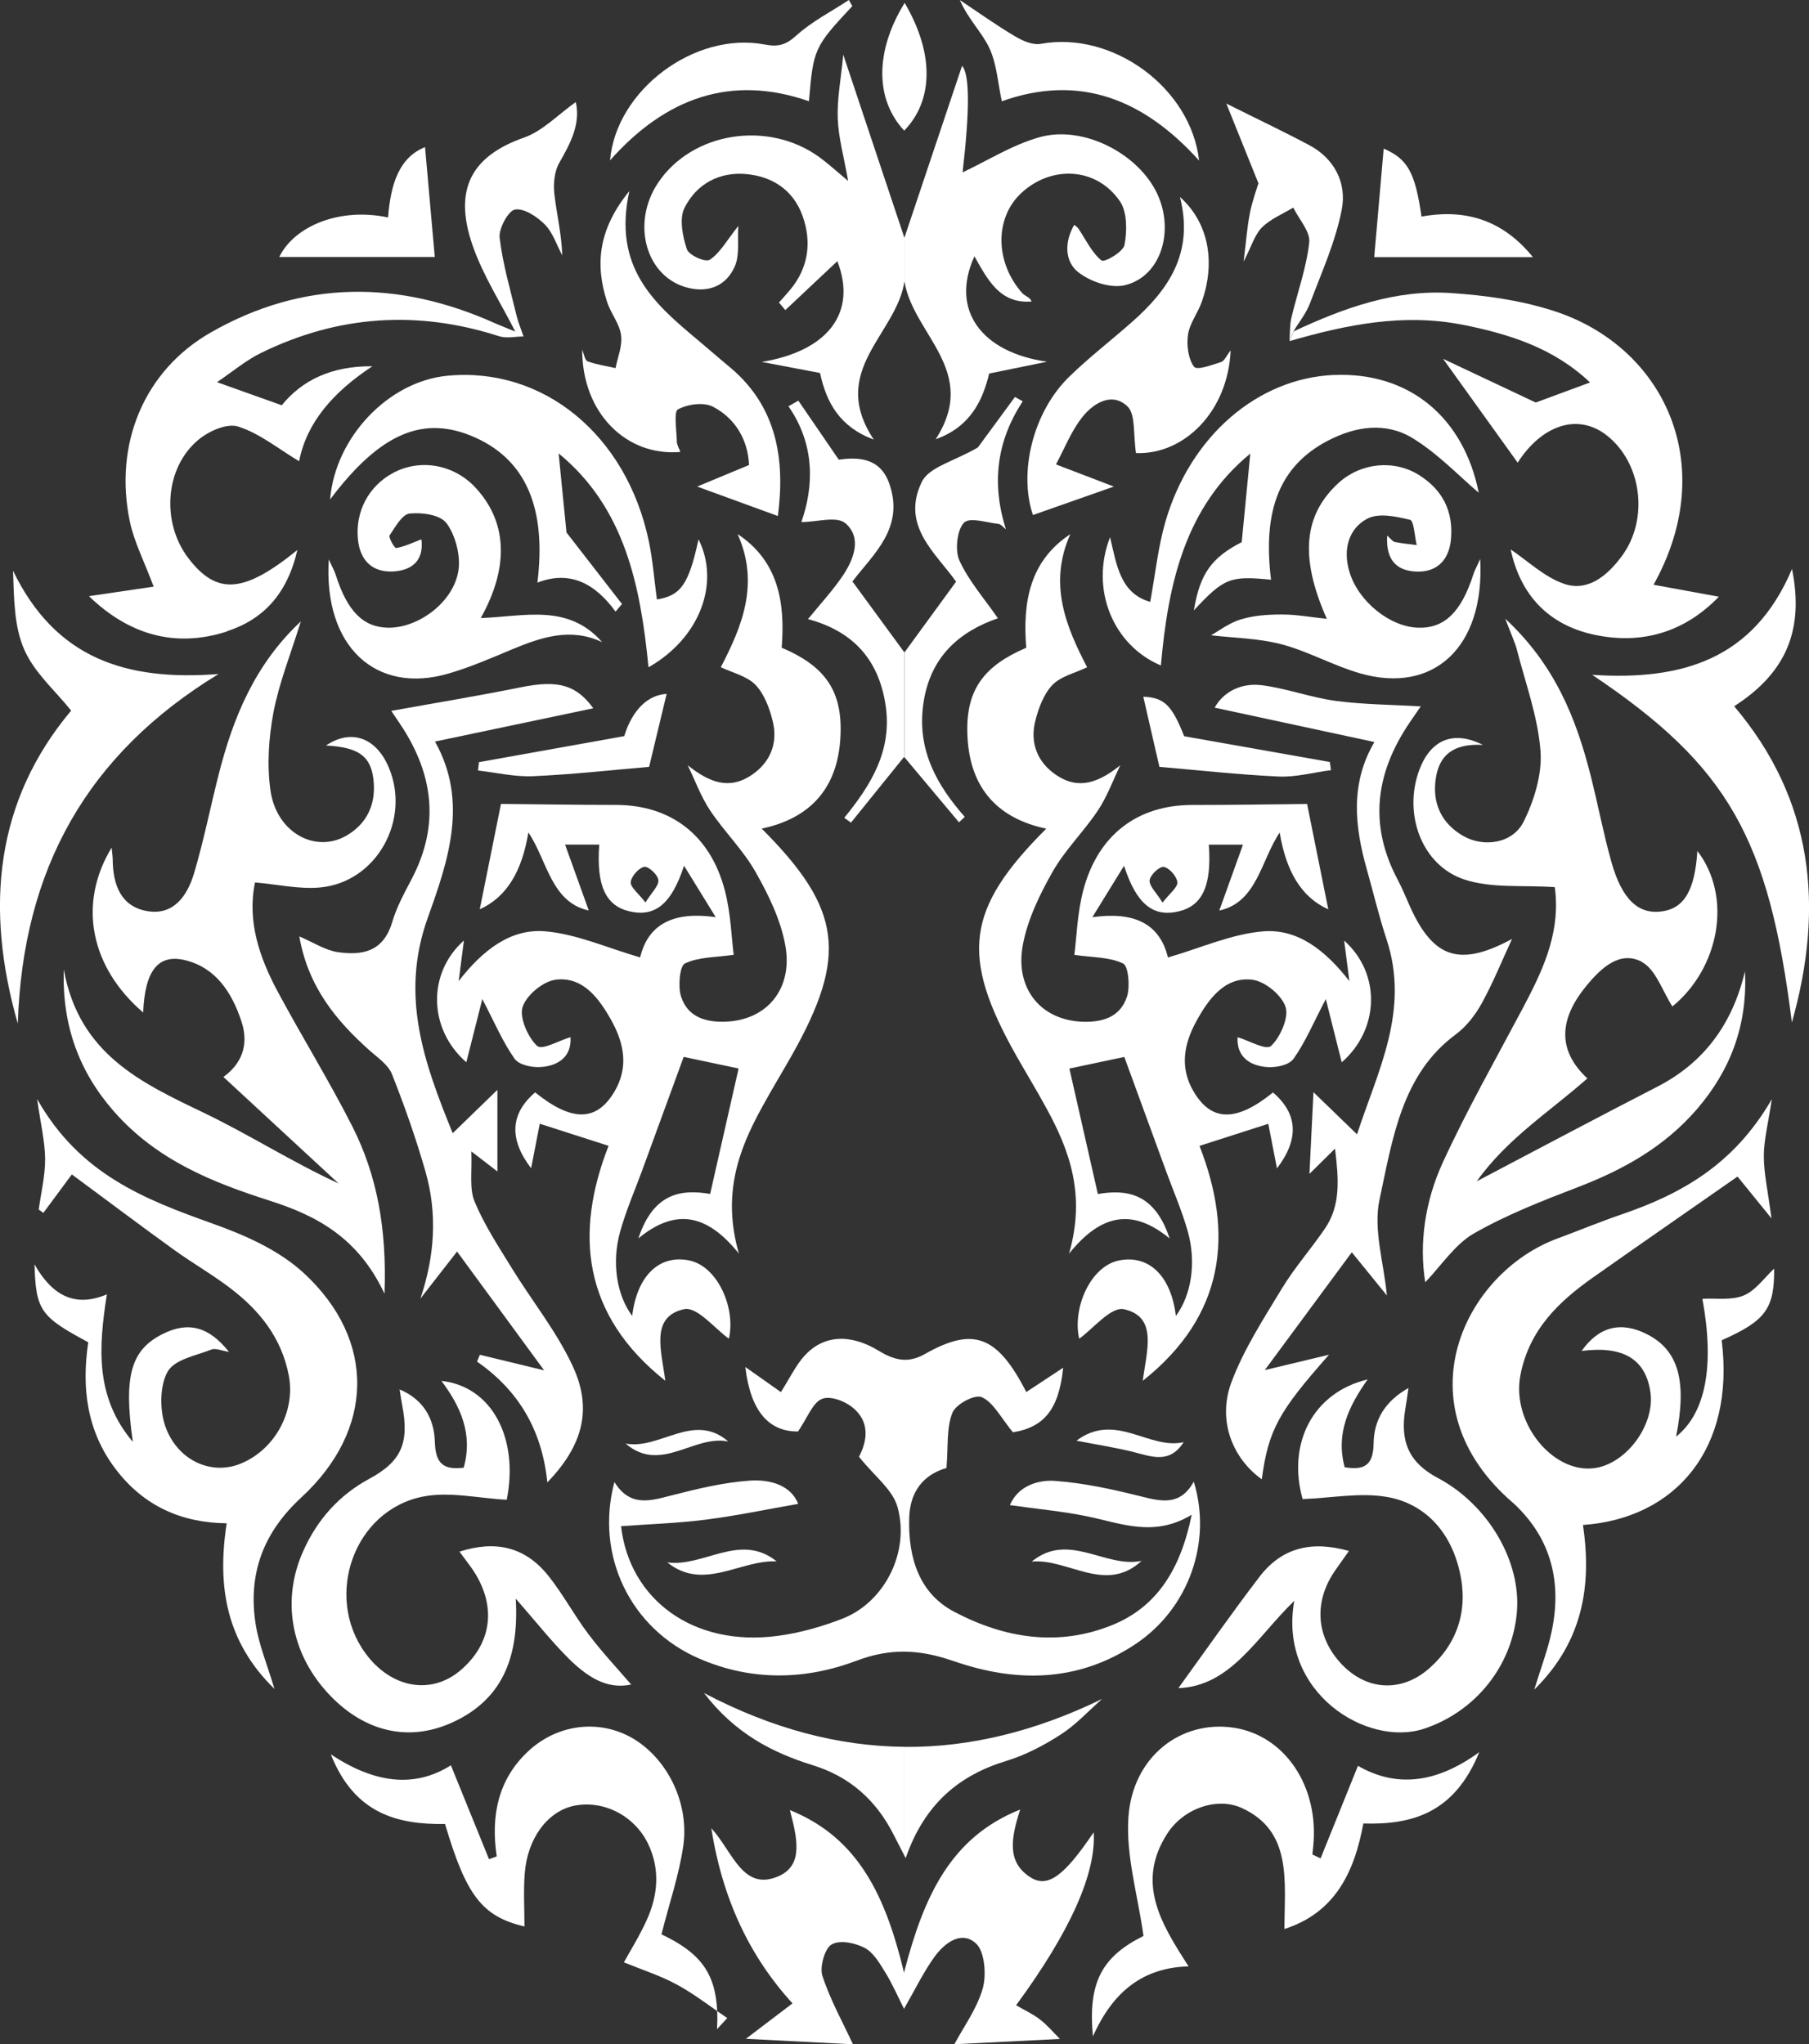 <?xml version="1.0" encoding="UTF-8"?>
<svg id="Laag_2" data-name="Laag 2" xmlns="http://www.w3.org/2000/svg" viewBox="0 0 269.49 304.56">
  <rect x="0" y="0" width="269.49" height="304.56" fill="#333333" stroke="none"/>
  <defs>
    <style>
      .cls-1 {
        fill: #fff;
      }
    </style>
  </defs>
  <g id="Layer_1" data-name="Layer 1">
    <g>
      <path class="cls-1" d="M190.24,174.06c3.32-4.36,3.11-8.12-.6-11.3-5.48,4.43-9.18,4.38-11.85-.18-2.05-3.5-1.43-6.99.36-10.3,1.88-3.47,4.32-6.79,8.38-6.32,1.86.22,4.36,2.22,4.98,4.05.53,1.53-.79,4.54-2.15,5.81-.76.71-3.28-.79-4.99-1.29-.19,2.77,1.68,4.26,4.42,4.45,1.31.09,3.23-.28,3.92-1.25,1.76-2.48,2.97-5.4,4.8-8.88.81,3.26,1.61,6.38,2.37,9.42,5.64-4.91,5.87-13.23.36-18.14.27,2.04.52,4.04.78,6.04-3.6-4.63-7.73-7.84-12.88-7.41-4.7.4-9.27,2.48-14.15,3.89-1.25-5.19-5.22-6.85-11.26-6,1.76-2.87,3.1-5.05,4.72-7.66,1.87,5.78,4.37,7.68,8.14,6.79,3.56-.83,4.94-3.88,4.49-9.94h5.09c-1.3,3.63-2.41,6.69-3.53,9.82,5.65-1.23,6.2-7.51,9-11.62.93,5.67,3.15,9.6,7.24,11.44-1.13-5.6-2.26-11.2-3.16-15.7-5.43.06-11.28.15-17.13.15-8.1,0-14.03,4.43-16.21,12.7-.9,3.42-1,7.08-1.33,9.63,2.84.41,5.29.32,7.28,1.3.76.37,1.04,3.42.57,4.89-1.04,3.24-3.9,3.88-6.7,3.77-6.12-.24-10.03-4.92-8.83-11.41.7-3.81,2.52-7.54,4.42-10.9,1.87-3.3,4.65-5.99,6.76-9.15,1.37-2.05,2.24-4.47,3.34-6.74-3.23,2.57-6.19,3.72-9.57,1.43-2.64-1.79-3.91-4.58-3.12-7.91.47-1.96,1.28-4.12,2.56-5.47,1.29-1.34,3.38-1.78,5.19-2.66-3.16-6.07-5.8-12.45-2.5-19.83-6.1,4.02-7.11,10.2-6.57,16.93-6.25,2.66-8.87,6.18-8.78,12.39.11,8.2,4.25,12.97,11.76,14.56-11.97,11.96-12.85,18.93-4.49,33.77,1.48,2.62,3.05,5.18,4.49,7.83,3.48,6.34,5.91,12.93,3.4,21.71,4.72-5.85,9.37-6.86,14.98-2.26-2.29-6.96-6.62-7.3-10.69-6.62-1.49-6.56-2.91-12.79-4.24-18.69,2.99-.63,6.09-1.29,8.18-1.73,2.1,5.73,4.16,11.36,6.21,16.98,1.09,2.98,2.36,5.9,3.23,8.96,1.34,4.68.53,9.59-1.76,12.65-.7-5.97-4.03-9.19-8.52-8.26-4.24.9-6.92,7.12-5.88,11.65,2.04-1.44,4.73-4.83,6.68-4.39,5.06,1.13,3.37,6.13,2.79,10.66,12.31-9.76,13.56-21.95,8.45-35,3.6-1.16,6.66-2.14,10.25-3.29.36,1.85.83,4.24,1.29,6.63ZM171.27,131.14c.07-.78,1.45-2.08,2.1-1.98.81.13,1.94,1.4,2.02,2.28.06.77-1.14,1.66-2.2,3.03-.94-1.51-2.01-2.48-1.93-3.33Z"/>
      <path class="cls-1" d="M244.65,143.36c2.01,1.1,3.03,4.33,4.49,6.59,6.99-5.73,8.99-16.31,3.72-23.17-.37,5.8-1.92,8.49-5.19,8.99-3.53.54-6.01-1.68-7.6-7.29-1.2-4.26-2.02-8.64-3.11-12.94-2.17-8.59-5.38-16.55-12.72-23.36.88,2.32,1.46,3.52,1.78,4.79,1.28,4.95,3.09,9.87,3.47,14.91.27,3.45-.95,7.41-2.52,10.55-1.62,3.25-5.94,3.86-8.98,2.12-3.19-1.82-4.7-4.84-4.08-8.68.67-4.17,3.58-5.06,7-4.89-4.38-2.22-7.77-.78-9.45,3.67-2.47,6.52.28,14.28,6.71,16.39,4.09,1.34,8.7.8,13.43,1.13-.07-.47.07.2.12.89.58,6.5-2.1,11.91-4.94,17.28-4.03,7.6-8.28,15.08-11.87,22.91-2.59,5.66-3.53,11.91-2.59,17.79,2.41-2.51,4.44-5.67,7.24-7.27,4.93-2.82,10.28-4.9,15.57-6.93,6.67-2.57,12.8-5.95,17.68-11.61,4.97-5.77,7.55-12.52,7.14-20.51-1.89,7.96-6.2,13.66-13.06,17.18-8.88,4.57-17.71,9.26-26.89,14.09,4.54-6.39,10.9-10.39,16.47-15.32-4.35-4.07-4.38-8.64-.14-13.8,2.22-2.71,5.05-5.33,8.34-3.53Z"/>
      <path class="cls-1" d="M139.39,65.44c5.19-1.85,7-5.79,7.97-9.79,3.14-.64,5.88-1.2,8.62-1.76-9.79-1.39-14.46-7.72-10.82-15.7,1.98,3.47,3.78,7.11,8.52,6.73-.25-.67-.99-.79-1.4-1.26-4.07-4.59-4.11-11.17-.17-14.87,4.51-4.23,11.3-3.89,14.76,1.25,1.05,1.56,1.04,4.39.65,6.44-.19,1.05-3,2.67-3.44,2.32-1.44-1.18-2.34-3.13-3.45-4.78-.13-.18-.34-.3-.6-.52-1.52,2.61-1.41,5.53.67,7.11,1.86,1.41,4.81,2.39,6.92,1.87,5.54-1.36,7.54-8.61,4.43-14.29-3.09-5.62-10.9-9.51-17.18-7.75-4.05,1.13-7.79,3.51-11.47,5.24q1.62-14.03-.08-15.87c-2.67,7.96-5.48,16.33-8.57,25.55v6.62c1.31,7.88,11.2,13.29,4.65,23.44Z"/>
      <path class="cls-1" d="M142.03,247.46c9.25,3.24,18.58,3.23,27.22-2.58,7.82-5.27,11.35-15.12,8.59-24.14-2,3.6-4.75,2.98-7.78,2.22-4.24-1.06-8.56-2.02-12.89-2.33-2.8-.2-5.61.93-6.72,3.61,3.97.56,7.75.91,11.46,1.66,5.02,1.02,9.97,3.21,15.62-.23-1.65,8.12-5.17,13.69-11.75,16.4-8.09,3.32-16.11,2.02-23.63-1.94-5.14-2.7-6.9-7.93-6.7-14.03.16-4.8,3.06-6.68,5.55-7.39.27-3.22-.02-5.99.88-8.22.53-1.31,3.34-2.8,4.39-2.33,1.73.78,2.86,3.1,4.63,5.23,4.61-.75,6.85-3.38,7.48-9.62-1.78,1.17-3.62,2.39-5.49,3.62-4.34-8.46-7.91-9.74-15.1-5.67-1.09.62-2.08.88-3.06.87v43.48c2.38.02,4.75.51,7.29,1.4Z"/>
      <path class="cls-1" d="M259.78,193c-1.85.77-4.1.38-6.17.5,1.83,10,.5,17.01-3.92,20.54,1.65-8.3.36-12.87-4.33-15.26-3.89-1.98-7.19-1.14-9.74,2.49,6.21-.8,9.55,1.22,10.25,6.18.64,4.55-3.12,10.03-7.62,11.14-6.39,1.57-13.19-6.33-11.75-13.73,1.33-6.84,5.8-11,10.86-14.57,7.19-5.07,14.42-10.07,21.48-15,1.17,1.43,2.79,3.42,5.06,6.23-.53-4.08-1.14-6.67-1.14-9.27,0-2.42.65-4.85,1.19-8.49-5.68,9.84-13.62,14.17-22.42,17.18-3.18,1.09-6.31,2.39-9.47,3.56-13.96,5.11-23.55,24.88-6.67,39.4.1.09.2.18.3.27,5.36,5.1,7.02,11.51,5.46,18.91-.56,2.68-1.55,5.26-2.59,8.65,7.22-7.12,8.6-15.41,7.26-24.53,13.87-.99,22.68-11.42,20.66-27.52,6.57-2.91,7.86-4.71,7.82-10.68-1.45,1.35-2.78,3.28-4.52,4Z"/>
      <path class="cls-1" d="M216.9,154.08c1.55-1.14,2.89-2.88,3.86-4.64,1.68-3.06,3.01-6.36,4.49-9.55-7.72,4.16-11.67,2.96-15.17-4.76-.62-1.38-1.19-2.8-1.89-4.12-4.38-8.28-3.19-16.01,1.84-23.41.6-.86,1.19-1.73,1.62-2.36-4.24-.25-8.45-.27-12.6-.81-3.68-.49-7.27-1.83-10.95-2.33-3.2-.44-5.85.98-7.15,3.33,7.84,1.68,15.69,3.37,23.8,5.12-3.62,6.15-2.96,12.53-1.13,18.98.98,3.46,1.8,6.98,2.93,10.39,3.53,10.68-1.34,19.67-4.39,29.08-2.45-2.38-4.63-4.49-6.49-6.28-.21,4.28-.4,8.2-.6,12.17,1.05-1.04,2.23-2.2,3.81-3.76.55,4.5.88,8.45-1.53,11.95-2.07,3.03-4.5,5.78-6.4,8.91-2.73,4.52-5.66,9.02-7.51,13.96-2.1,5.64.14,11.31,4.53,14.44.99-7.4,2.56-10.14,10.02-18.56-3,.72-6,1.44-9.57,2.29,4.38-5.94,8.66-11.74,12.96-17.55,1.84,2.27,3.67,4.52,5.23,6.44-.45-4.83-2.06-9.88-1.1-14.28,1.94-9.02,3.3-18.72,11.39-24.64Z"/>
      <path class="cls-1" d="M142.17,304.56c5.05-.25,10.26-.52,15.73-.79-.94-.93-1.86-2.04-2.95-2.88-1.09-.85-2.37-1.43-3.58-2.14,8.04-10.93,11.94-19.65,11.56-25.77-4.38,6.49-6.83,8.37-9.44,6.7-3.5-2.24-2.91-5.75-1.51-10.09-10.4,4.14-14.35,12.98-17.24,24.04v5.53c1.59-2.76,2.83-5.34,4.45-7.59,1.57-2.18,4.13-4.04,6.27-1.96,1.23,1.19,1.51,4.65.94,6.65-.88,3.06-2.88,5.75-4.23,8.31Z"/>
      <path class="cls-1" d="M214.2,220.2c-4.24-2.25-5.69-5.35-4.84-10.33.15-.85.26-1.72.46-3.08-3.5,1.98-5.15,4.75-5.19,8.28-.05,3.41-1.56,3.96-4.31,3.53-1.36-5.08.62-9.12,3.42-13.09-8.21,1.98-11.99,9.58-9.69,17.83,4.34-.16,8.59-1.02,12.61-.31,5.63,1,9.48,5.18,10.82,11.24,1.25,5.56-.32,10.53-4.52,14.25-4.21,3.73-9.5,3.37-13.27-.77-3.73-4.1-3.97-9.35-.65-13.97.58-.81,1.15-1.63,1.91-2.71-5.5-1.55-9.96-.56-13.34,3.87-4.16,5.44-8.09,11.08-12.07,16.57,7.82-.3,11.61-7.53,17.27-13.01-2.43,13.65,10.85,21.89,19.38,19.04,7.52-2.52,13.06-9.22,13.78-17.32.67-7.61-4.3-16.06-11.77-20.02Z"/>
      <path class="cls-1" d="M218,48.4c6.87,1.39,13.44,3.43,18.87,8.58-3.24,1.2-6.2,2.29-8.09,2.99-4.88-2.3-9.19-4.33-13.8-6.51,4.08,5.69,7.67,10.67,11.11,15.47,3.61-5.62,8.97-7.45,13.29-4.05,5.2,4.09,6.28,12.43,2.27,17.91-2.2,3.01-5.12,5.4-8.65,4.19-2.93-1-5.44-3.44-7.95-5.12,1.45,6.86,5.71,11.24,12.38,12.69,7.23,1.57,13.58-.42,18.63-5.65-3.14-.58-6.23-1.14-9.73-1.78,9.99-17.9,1.52-35.56-14.94-40.82-4.89-1.57-10.1-2.3-15.22-2.64-8.25-.56-15.97,2.2-23.47,5.72-.2.48-.4.96-.6,1.44,8.5-2.46,17.04-4.2,25.9-2.41Z"/>
      <path class="cls-1" d="M202.29,263.1c-1.86,4.58-3.71,9.17-5.56,13.77-.41-.19-.82-.39-1.22-.58.04-.4.07-.79.12-1.19.91-8.92-4.19-16.54-11.85-17.7-7.85-1.18-15.07,4.31-15.68,13.36-.39,5.69,1.39,11.54,2.25,17.66-6.09,3.04-8.32,6.82-7.53,14.96,2.99-6.7,7.48-10.24,14.25-10.42-4.12-6.38-7.9-12.48-3.16-19.81,2.43-3.75,7.42-5.46,11.07-3.79,7.54,3.43,6.39,10.83,6.36,18.03,7.46-2.39,10.41-8.35,11.76-15.72,7.44.23,13.62-1.67,17.27-10.63-6.53,4.75-12.46,5.26-18.06,2.05Z"/>
      <path class="cls-1" d="M143.71,121.69c-4.13-4.71-7.11-9.9-6.17-16.76.99-7.18,5.49-10.87,11.12-12.82-2.08-3-4.34-5.56-5.74-8.61-.68-1.48-.35-4.52.66-5.6.85-.91,3.37-.04,5.14.15.39.04.76.53,1.13.8-2.16-6.83-1.39-13.13,2.51-19.06-.39-.22-.78-.43-1.16-.65-2.17,2.95-4.33,5.89-5.52,7.52-3.59,2.1-7.29,2.9-8.37,5.16-3.15,6.55,2.15,10.62,5.12,14.84-2.7,3.71-5.28,7.24-7.67,10.51v15.68c2.55,3.04,5.33,6.35,8.1,9.66.3-.27.59-.55.87-.82Z"/>
      <path class="cls-1" d="M198.74,55.86c-11.37.48-21.42,9.09-25.13,21.88-1.09,3.78-1.5,7.79-2.26,11.93-4.46-1.26-5-5.49-5.98-9.64-3,7.67.38,16.08,7.57,19.12,1.07-12.16,3.59-23.59,13.32-31.57-.44,4.55-.84,8.73-1.28,13.19-4.49,2.31-6.22,4.69-7.13,10.17,4.49-4.82,5.38-5.18,11.5-4.57-1.3-10.42,1.35-16.99,8.44-20.7,4.15-2.17,8.64-2.84,12.65-.39,3.77,2.3,6.96,5.69,9.85,8.13-2.22-11.15-10.29-18.02-21.57-17.54Z"/>
      <path class="cls-1" d="M258.34,105.22c7.74-4.97,10.45-11.36,8.62-20.45-5.76,13.58-16.51,16.63-29.77,15.77,20.32,13.62,26.32,24.41,29.75,51.79,4.89-17.26,3.16-33.25-8.6-47.11Z"/>
      <path class="cls-1" d="M184.88,92.26c-1.83.57-3.48,1.84-4.47,2.39,3.37.4,7.04.43,10.5,1.34,3.98,1.05,7.71,3.18,11.68,4.32,10.93,3.16,18.63-3.84,17.92-17.03-.6,1.32-.86,1.78-1.02,2.29-1.8,5.62-4.3,8.06-8.21,7.95-4.24-.12-8.95-3.94-10.25-8.32-1.03-3.4-.07-6.48,2.65-7.92,1.73-.91,4.31-.33,6.39.17.56.14.67,2.44.98,3.76-1.09-.14-2.19-.25-3.26-.46-.32-.06-.56-.45-1.14-.96-.25,4.09,1.85,5.31,4.49,5.37,2.73.07,4.66-1.51,5-4.69.44-4.38-1.33-7.56-4.77-9.71-3.73-2.33-8.67-1.81-11.95,1.18-5.23,4.77-5.83,11.1-1.76,20.26-2.34-.24-4.49-.65-6.64-.65-2.05,0-4.17.12-6.12.72Z"/>
      <path class="cls-1" d="M179.04,44.94c2.11-6.01.94-11.85-3.26-15.59,2.13,8.38-1.75,13.84-7.11,18.59-3.09,2.73-6.36,5.25-9.33,8.13-5.52,5.33-7.6,14.38-5.46,20.66,3.79-1.34,7.54-2.66,12.05-4.24-2.86-1.1-5.38-2.06-8.62-3.3,1.22-2.25,2.25-4.93,3.91-7.03,1.72-2.18,4.51-3.8,6.77-1.58,1.19,1.16.82,4.18,1.24,6.92,7.13.28,13.71-6.16,14.1-15.3-.62.79-.94,1.59-1.43,1.74-1.36.43-3.6,1.28-4.03.69-.85-1.15-1.13-3.23-.89-4.78.26-1.71,1.47-3.22,2.06-4.91Z"/>
      <path class="cls-1" d="M149.97,262.33c2.8-.86,5.54-2.29,8.06-3.92,2.23-1.43,4.12-3.5,6.15-5.29-9.88,4.8-19.64,7.22-29.44,7.14v16.23c.06.11.12.22.18.34,2.83-8.13,8.01-12.37,15.05-14.5Z"/>
      <path class="cls-1" d="M149.24,15.09c11.58-4.14,21.14-.31,29.39,8.83-1.23-10.86-12.89-19.34-23.57-17.39-1.21.22-2.72-.44-3.87-1.13-2.8-1.66-5.48-3.58-8.2-5.39,1.27,2.91,3.3,4.8,4.41,7.18,1.09,2.35,1.26,5.2,1.84,7.9Z"/>
      <path class="cls-1" d="M186.19,31.83c-.41,2.01-.54,4.1-.93,7.15,1.19-2.3,1.67-4.04,2.74-5.1,1.3-1.28,3.08-2,4.66-2.95.85,1.74,2.55,3.57,2.38,5.17-.41,3.79-1.76,7.46-2.65,11.21-.27,1.12-.2,2.33-.3,3.5.2-.48.4-.96.6-1.44.84-1.4,1.9-2.69,2.47-4.21,1.73-4.59,3.79-9.13,4.72-13.92.8-4.07-1.18-7.67-4.83-9.61-3.83-2.04-7.75-3.89-12.36-6.2,1.51,3.76,2.99,7.43,4.78,11.88-.24.8-.91,2.62-1.29,4.51Z"/>
      <path class="cls-1" d="M211.76,32.26c-.95-6.69-2.12-8.59-5.63-10.12-.48,5.5-.98,11.21-1.41,16.17h23.64c-4.31-5.32-9.77-7.29-16.6-6.04Z"/>
      <path class="cls-1" d="M170.32,103.8c.83,3.6,1.7,7.46,2.4,10.45,5.66.48,11.69,1.16,17.73,1.44,2.6.12,5.22-.61,7.83-.95-.06-.41-.11-.8-.17-1.21-6.98-1.24-13.98-2.47-21.7-3.84-1.84-4.68-3.01-5.76-6.09-5.89Z"/>
      <path class="cls-1" d="M134.76.43s-.01.02-.02.03v18.96c4.35-4.52,4.42-11.53.02-19Z"/>
      <path class="cls-1" d="M170.06,232.55c-5.44,1.11-10.88-4.4-16.36.1,5.41-.49,10.99,4.86,16.36-.1Z"/>
      <path class="cls-1" d="M160.36,214.64c3.27.64,5.93,1.04,8.51,1.69,2.7.69,5.38,1.79,7.46-1.47-5.17,1.19-10.15-4.58-15.97-.22Z"/>
      <g>
        <path class="cls-1" d="M9.5,144.54c-.25,8.28,2.31,15.15,7.44,21.01,6.39,7.3,14.71,10.61,23.29,13.35,6.92,2.22,13.11,5.45,17.05,13.84.36-9.59-1.08-17.58-4.78-24.9-3.47-6.84-7.5-13.34-11.12-20.09-2.76-5.13-4.58-10.57-3.39-16.28,3.35.29,6.56,1.03,9.68.75,8.43-.76,13.6-10.1,10.21-17.97-1.91-4.42-5.62-5.68-9.31-3.18,4.67.26,6.56,1.45,7.03,4.81.51,3.67-.77,6.63-3.76,8.48-4.73,2.94-10.69-.26-11.56-6.67-.52-3.76-.25-7.81.46-11.56.84-4.41,2.55-8.63,4.08-13.56-6.88,6.45-10.11,14.37-12.28,22.96-1.22,4.83-2.2,9.74-3.61,14.51-1.04,3.52-3.14,6.4-7.06,5.69-3.84-.7-5.06-3.86-5.08-7.73-.01-.41-.08-.83-.16-1.72-5.07,8.36-3.19,17.8,4.7,24.57.25-6.32,2.28-8.81,6.36-7.77,4.43,1.13,6.84,4.71,8.29,9.13,1.18,3.6-.1,6.37-2.7,8.24,5.83,5.39,11.5,10.64,17.16,15.87-7.04-3.25-13.42-7.34-20.16-10.57-9.29-4.46-18.46-8.71-20.76-21.22Z"/>
        <path class="cls-1" d="M125.62,8.15c-.35,3.68-.93,6.61-.82,9.51.11,2.89.93,5.76,1.55,9.3-1.81-1.51-2.98-2.59-4.24-3.51-7.64-5.59-18.99-3.8-24.06,3.76-4.12,6.13-1.78,14.23,4.57,15.7,2.97.69,5.59-.32,6.86-3.26.73-1.69.37-3.93.51-5.99-1.72,2.15-2.73,4.04-4.24,5.03-.67.44-3.11-.65-3.43-1.57-.64-1.89-1.14-4.57-.36-6.13,1.84-3.67,5.27-5.39,9.14-5.06,3.81.33,7.04,2.24,8.48,6.29,1.37,3.9.84,7.69-1.85,10.93-.54.65-1.12,1.29-1.69,1.92.32.37.64.75.95,1.13,2.55-2.39,5.1-4.8,7.75-7.29,2.96,7.61-1.32,13.37-11.26,15.01,2.88.55,5.76,1.1,8.68,1.65.95,4.39,2.9,8.02,8.01,9.92-6.84-10.29,3.39-15.65,4.57-23.58,0,.03,0,.06.01.08v-6.62s0,.04-.02.06c-3.11-9.31-5.93-17.76-9.11-27.29Z"/>
        <path class="cls-1" d="M119.85,201.98c-1.3,1.44-2.19,3.33-3.52,5.42-1.84-1.29-3.57-2.52-5.3-3.74.78,6.63,3.53,9.64,7.85,9.61,1.41-2.04,2.19-4.32,3.58-4.86,1.28-.51,3.54.37,4.76,1.46,2.82,2.51,1.51,5.66.75,7.17,2.31,2.91,5.02,4.88,5.74,7.5,1.86,6.75-1.97,14.14-8.12,16.58-3.13,1.23-6.43,2.16-9.73,2.6-12.62,1.69-22.1-5.46-23.34-16.34,4.18-.31,8.4-.44,12.58-.97,4.64-.59,9.22-1.56,13.81-2.36-1.09-2.77-4.17-3.67-7.2-3.46-3.94.27-7.88,1.23-11.74,2.22-3.14.81-6.12,1.73-8.44-2.01-2.92,10.97,2.41,21.88,12.62,26.3,7.77,3.37,15.76,3.23,23.48.31,2.47-.93,4.79-1.36,7.12-1.34v-43.48c-1.28-.03-2.51-.53-3.82-1.33-4.28-2.62-8.28-2.36-11.07.72Z"/>
        <path class="cls-1" d="M44.87,223.11c10.9-10.03,11.21-23.43.41-33.42-3.77-3.48-8.83-5.69-13.63-7.4-10.03-3.59-19.78-7.32-26.12-18.55.52,3.7,1.17,6.31,1.19,8.91.02,2.52-.61,5.04-.95,7.56.23.17.46.33.69.49,1.53-2.06,3.06-4.14,4.24-5.73,5.06,3.74,10.11,7.54,15.23,11.24,2.79,2.01,5.78,3.71,8.51,5.81,4.2,3.23,7.51,7.26,8.59,12.95,1.02,5.43-2.2,11.17-7.36,13.16-4.24,1.64-9.24-.52-11.05-5.65-.84-2.4-.83-6.07.35-8.12,1.06-1.85,4.2-2.38,6.5-3.29.66-.26,1.54.17,2.64.34-3-3.79-6.08-4.55-9.83-2.69-4.76,2.36-5.91,6.23-4.49,16.1-5.64-6.68-5.11-14.05-3.87-21.98-4.67,1.97-8.09.28-10.78-4.47.2,6.86.88,7.79,8.01,11.61-1.03,6.79-.2,13.24,4.03,18.83,4.27,5.66,9.96,8.06,16.59,8.14-1.48,9.56,0,17.73,7.12,24.68-1.09-3.65-2.33-6.59-2.81-9.67-1.19-7.65,1.27-13.77,6.81-18.86Z"/>
        <path class="cls-1" d="M71.07,202.86c5.99,4.18,9.64,9.93,10.47,17.99,5.28-5.46,6.78-10.94,3.75-17.38-2.41-5.16-6.04-9.65-9.03-14.51-1.99-3.24-4.11-6.45-5.57-9.97-.8-1.95-.35-4.5-.48-7.45,2.04,1.56,3.15,2.42,3.89,2.99v-12.16c-2.14,2.08-4.31,4.18-6.66,6.46-4.2-10.34-7.91-20.41-3.72-32.08,3.03-8.46,6.11-17.32,1.08-26.27,8.25-1.73,16.08-3.38,23.58-4.96-2.53-3.47-5.22-4.26-10.77-3.13-6.49,1.31-13.03,2.38-19.32,3.52.04.05.69,1.03,1.35,2.01,4.9,7.34,5.94,14.97,1.66,23.09-1.08,2.06-2.22,4.15-2.88,6.39-1.35,4.53-4.61,4.93-8.05,4.46-1.89-.26-3.66-1.45-5.78-2.35,1.3,7.5,5.5,12.59,10.58,17.09,1.18,1.04,2.68,2.06,3.23,3.45,1.87,4.73,3.57,9.56,4.98,14.48,1.8,6.29,1.39,12.57-.75,18.94,1.86-2.38,3.72-4.78,5.46-7.01,4.29,5.87,8.57,11.7,12.97,17.7-3.42-.82-6.5-1.57-9.58-2.32-.13.34-.27.68-.41,1.02Z"/>
        <path class="cls-1" d="M117.67,269.67c1.05,4.04,2.08,8.14-1.59,9.81-5.41,2.45-6.91-3.61-10.11-7.1,1.65,10.57,5.73,19.13,12.09,26.09-2.38,1.81-4.51,3.43-6.94,5.28,5.94.3,11.16.58,15.95.82-1.52-3.28-3.39-6.62-4.56-10.21-.43-1.31.37-4.1,1.37-4.66,1.25-.72,3.45-.25,4.9.49,1.29.65,2.24,2.26,3.08,3.63,1.07,1.73,1.9,3.65,2.82,5.47.03-.04.05-.09.07-.13v-5.53c-.02.1-.05.19-.07.29-2.72-11.32-6.73-20.1-17-24.24Z"/>
        <path class="cls-1" d="M67.66,256.49c6.69-3.18,9.74-8.93,9.17-18.32,2.91,3.32,5.24,6.28,7.87,8.91,3.57,3.56,6.39,4.5,9.33,3.89-2.04-2.37-4.32-4.8-6.34-7.47-2.12-2.8-3.81-5.99-6-8.73-3.45-4.32-7.85-5.33-13.24-3.6.6.81.97,1.32,1.35,1.82,4.23,5.53,3.82,11.49-1.08,15.76-4.42,3.86-10.46,2.81-14.3-2.47-6.18-8.5-1.7-21.27,8.58-23.31,3.97-.79,8.25.25,12.49.47,1.83-9.16-2.2-16.89-9.73-17.71,2.86,3.83,4.72,7.91,3.32,12.93-3.11.39-4.2-.69-4.3-3.85-.1-3.46-1.69-6.31-5.25-7.81.17,1,.25,1.67.38,2.32,1.1,5.66-.11,8.41-4.89,10.99-4.43,2.4-7.74,6.02-9.87,10.82-3.18,7.14-1.85,14.9,3.44,20.84,5.41,6.07,12.34,7.72,19.04,4.53Z"/>
        <path class="cls-1" d="M33.8,94.05c5.37-1.73,8.99-5.52,10.5-12.11-8.03,6.52-12.04,6.74-16.26,1.19-4.03-5.3-3.49-13.46,1.53-17.62,1.58-1.31,4.26-2.5,5.94-1.95,3.19,1.02,6.01,3.34,9.05,5.16,1.12-5.77,5.08-10.31,10.91-14.15-6.09-.06-10.47,2.08-13.5,5.81-3.34-1.19-6.21-2.21-9.64-3.44,2.28-1.54,4.29-3.25,6.56-4.36,11.5-5.63,23.32-6.4,35.45-2.49,1.12.36,2.43.04,3.65.04-.34-1.03-.77-2.04-1.03-3.08-.93-3.87-2.07-7.72-2.53-11.65-.15-1.36,1.31-4.02,2.29-4.18,1.37-.22,3.25,1.04,4.45,2.23,1.17,1.17,1.75,3.03,2.59,4.6-.1-3.21-.84-6.17-1.18-9.19-.17-1.49.02-3.35.73-4.59,1.69-2.95,3.2-5.81,2.47-9.07-2.63,1.86-4.94,4.32-7.69,5.29-7.81,2.74-10.61,7.66-7.68,16.1,1.56,4.49,4.2,8.55,6.35,12.81-1.05-.44-2.11-.84-3.15-1.3-14.26-6.36-28.44-6.42-42.17,1.41-10,5.7-14.5,16.65-12.1,28.18.63,3.02,2.1,5.84,3.55,9.71-3.37.49-6.46.95-9.64,1.42,5.91,5.71,12.78,7.77,20.57,5.26Z"/>
        <path class="cls-1" d="M106.82,302.31c.51-.55,1.01-1.1,1.52-1.65-.5-.34-1-.69-1.5-1.04.04.83.03,1.73-.02,2.69Z"/>
        <path class="cls-1" d="M98.54,288.18c1.17-4.63,2.62-8.83,3.25-13.17.93-6.52-2.5-13.17-7.68-16.11-4.95-2.81-11.19-2.02-15.52,2.1-4.37,4.14-5.5,9.5-4.59,15.57-.38.14-.77.28-1.15.42-1.89-4.67-3.79-9.33-5.68-13.99-5.58,3.53-11.57,2.56-17.89-1.63,3.53,8.88,9.95,10.47,17.02,10.38,3.17,10.71,5.53,13.76,11.83,15.27,0-2.65-.16-5.28.04-7.88.39-5.27,3.42-9.29,7.35-10.11,4.37-.9,9.06,1.48,11.07,5.76,1.77,3.77,1.42,7.61-.25,11.28-1.05,2.32-2.41,4.5-3.4,6.29,2.74,1.12,5.43,1.97,7.89,3.31,2.09,1.13,4.04,2.56,6.01,3.95-.26-5.73-2.6-8.74-8.3-11.43Z"/>
        <path class="cls-1" d="M127,86.61c3.22-4.18,7.72-7.96,5.51-14.47-1.38-4.09-4.84-4.02-7.56-3.66-2.18-3.18-4.09-5.99-6.02-8.79-.49.28-.98.56-1.47.84,3.99,5.75,3.78,11.94,1.92,17.25,2.38,0,5.27-.95,6.59.2,2.5,2.19,1.19,5.42-.48,7.88-1.47,2.16-3.25,4.08-5.12,6.38,6.48,1.74,10.48,5.79,11.55,12.77,1.05,6.81-2.19,11.97-6.15,16.83.34.24.67.48,1,.72,2.73-3.37,5.46-6.75,7.89-9.77.03.03.05.06.07.09v-15.68h0c-2.47-3.37-5.1-6.97-7.74-10.57Z"/>
        <path class="cls-1" d="M104.06,80.36c-1.46,6.71-2.63,8.37-6.2,8.95-.39-2.89-.61-5.82-1.2-8.66-3.33-15.91-15.8-26.08-30.1-24.66-8.76.87-16.66,9.25-17.38,18.42,7.5-9.97,14.03-12.71,21.78-9.15,7.39,3.4,10.46,10.46,9.1,21.54,4.88-1.88,8.6.15,11.64,4.32.32-.38.64-.76.96-1.13-2.67-3.45-5.35-6.89-8.27-10.66-.31-3.16-.72-7.21-1.17-11.78,9.85,8.08,12.19,19.67,13.39,31.86,7.63-4.31,10.71-12.52,7.45-19.06Z"/>
        <path class="cls-1" d="M32.54,100.42c-13.66,1.05-24.23-2.22-30.6-15.39.15,4.13.15,8.35,1.69,11.79,1.51,3.42,4.56,6.04,6.97,9.05-11.28,13.43-12.91,29.32-7.95,46.63.74-22.99,10.31-40.13,29.89-52.07Z"/>
        <path class="cls-1" d="M66.81,100.35c3.22-.94,6.34-2.29,9.46-3.6,4.38-1.82,8.74-3.3,13.43-1.08-5.08-5.81-11.64-3.81-18.08-3.59,4.34-7.75,3.89-14.5-.89-19.54-3.22-3.38-8.18-4.23-12.19-2.07-3.63,1.96-5.62,5.74-5.22,9.86.33,3.41,2.37,4.96,5.26,4.81,2.63-.15,4.61-1.48,4.2-4.79-1.35.51-2.52,1.09-3.75,1.3-.26.05-1.18-1.61-1-1.87.85-1.27,1.89-3.16,3-3.27,1.85-.18,4.56.16,5.52,1.48,1.31,1.79,2.11,4.86,1.73,7.1-.79,4.71-5.99,8.46-10.4,8.43-3.74-.03-6.14-2.43-7.86-7.86-.16-.52-.43-.99-1.04-2.31-.81,12.99,7.03,20.16,17.83,17Z"/>
        <path class="cls-1" d="M101.36,67.34c-.19-.55-.52-1.04-.53-1.55-.04-1.68-.47-4.47.16-4.8,1.5-.79,3.85-1.12,5.27-.37,3.37,1.77,5.19,5.05,5.32,8.66-2.85,1.19-5.29,2.2-7.72,3.21,4.37,1.6,8.15,2.97,12.02,4.39,1.09-8.3-.07-16.28-7.15-22.17-1.64-1.36-3.24-2.77-4.87-4.13-6.37-5.33-12.62-10.73-10.1-22.12-4.61,5.66-5.16,10.9-3.31,16.56.56,1.69,1.83,3.19,2.07,4.9.23,1.57-.5,3.28-.82,4.92-1.4-.32-2.83-.51-4.17-1.01-.4-.15-.55-1.13-.8-1.75-.02,9.51,6.64,15.96,14.63,15.25Z"/>
        <path class="cls-1" d="M121.08,262.99c5.39,1.67,9.37,5.07,12.04,10.34.47.93.96,1.86,1.62,3.15v-16.23c-9.86-.09-19.76-2.71-29.86-8.01,4.65,6.06,10.2,8.88,16.2,10.75Z"/>
        <path class="cls-1" d="M120.51,15.08c.65-7.79.79-8.1,6.46-14.17-.17-.3-.33-.61-.51-.91-2.63,1.73-5.49,3.18-7.83,5.29-1.56,1.41-2.69,1.72-4.66,1.35-10.47-2.02-22.21,6.8-23.09,17.25,8.27-9.32,18.03-12.84,29.62-8.81Z"/>
        <path class="cls-1" d="M63.32,21.92c-3.85,1.52-5.13,5.51-5.51,10.48-7.15-1.54-13.96,1.26-16.21,5.89h23.17c-.45-5.05-.95-10.69-1.45-16.36Z"/>
        <path class="cls-1" d="M93,109.67c-7.72,1.39-14.69,2.63-21.65,3.88-.04.41-.09.83-.14,1.25,2.75.3,5.51.97,8.24.84,5.91-.26,11.8-.93,17.25-1.39.75-3.14,1.7-7.08,2.61-10.87-3.54.22-5.46,3.47-6.31,6.28Z"/>
        <path class="cls-1" d="M134.71,19.46s.03-.03.04-.04V.46c-4.44,7.21-4.38,14.38-.04,19.01Z"/>
        <path class="cls-1" d="M99.4,232.77c5.4,4.35,10.85-.4,16.3-.15-5.46-4.37-10.84.9-16.3.15Z"/>
        <path class="cls-1" d="M93.2,215.07c5.24,4.51,10.15-1.36,15.29-.31-5.14-4.46-10.19,1.27-15.29.31Z"/>
      </g>
      <path class="cls-1" d="M80.41,167.42c3.6,1.16,6.65,2.13,10.25,3.29-5.11,13.05-3.86,25.24,8.45,35-.58-4.53-2.27-9.53,2.79-10.66,1.95-.44,4.63,2.95,6.68,4.39,1.05-4.53-1.64-10.75-5.88-11.65-4.49-.93-7.81,2.29-8.52,8.26-2.3-3.06-3.11-7.97-1.77-12.65.86-3.05,2.13-5.98,3.23-8.96,2.05-5.62,4.11-11.25,6.21-16.98,2.1.45,5.2,1.1,8.18,1.73-1.34,5.9-2.75,12.13-4.24,18.69-4.06-.69-8.4-.35-10.69,6.62,5.6-4.6,10.26-3.59,14.97,2.26-2.51-8.79-.08-15.38,3.4-21.71,1.44-2.65,3.01-5.21,4.49-7.83,8.36-14.83,7.48-21.8-4.49-33.77,7.51-1.59,11.65-6.36,11.76-14.56.09-6.21-2.53-9.74-8.78-12.39.53-6.73-.48-12.91-6.57-16.93,3.31,7.38.66,13.76-2.5,19.83,1.82.88,3.91,1.32,5.19,2.66,1.29,1.35,2.1,3.51,2.56,5.47.79,3.33-.48,6.11-3.12,7.91-3.37,2.29-6.34,1.15-9.56-1.43,1.1,2.27,1.97,4.69,3.34,6.74,2.11,3.16,4.89,5.85,6.76,9.15,1.91,3.36,3.73,7.09,4.43,10.9,1.2,6.49-2.71,11.17-8.83,11.41-2.8.11-5.67-.53-6.7-3.77-.47-1.47-.19-4.52.57-4.89,2-.98,4.44-.89,7.28-1.3-.33-2.55-.43-6.22-1.33-9.63-2.18-8.28-8.11-12.69-16.21-12.7-5.85,0-11.7-.1-17.13-.15-.91,4.5-2.03,10.1-3.16,15.7,4.08-1.84,6.31-5.77,7.24-11.44,2.81,4.11,3.36,10.4,9,11.62-1.12-3.13-2.23-6.19-3.53-9.82h5.09c-.45,6.06.93,9.11,4.49,9.94,3.77.89,6.27-1.01,8.14-6.79,1.62,2.61,2.95,4.79,4.72,7.66-6.04-.85-10.01.82-11.26,6-4.88-1.41-9.45-3.49-14.15-3.89-5.14-.43-9.28,2.78-12.88,7.41.25-2,.51-3.99.78-6.04-5.51,4.91-5.28,13.23.36,18.14.77-3.04,1.56-6.16,2.38-9.42,1.82,3.48,3.04,6.4,4.8,8.88.68.96,2.6,1.34,3.92,1.25,2.74-.19,4.61-1.67,4.42-4.45-1.71.49-4.23,2-4.99,1.29-1.36-1.27-2.68-4.28-2.14-5.81.62-1.83,3.12-3.83,4.97-4.05,4.06-.47,6.49,2.85,8.38,6.32,1.79,3.31,2.41,6.8.36,10.3-2.67,4.56-6.36,4.6-11.85.18-3.71,3.18-3.92,6.95-.6,11.3.46-2.4.93-4.78,1.29-6.63ZM96.16,134.46c-1.05-1.37-2.26-2.27-2.2-3.03.08-.87,1.22-2.15,2.02-2.28.65-.1,2.03,1.2,2.1,1.98.08.84-.99,1.81-1.93,3.33Z"/>
    </g>
  </g>
</svg>
